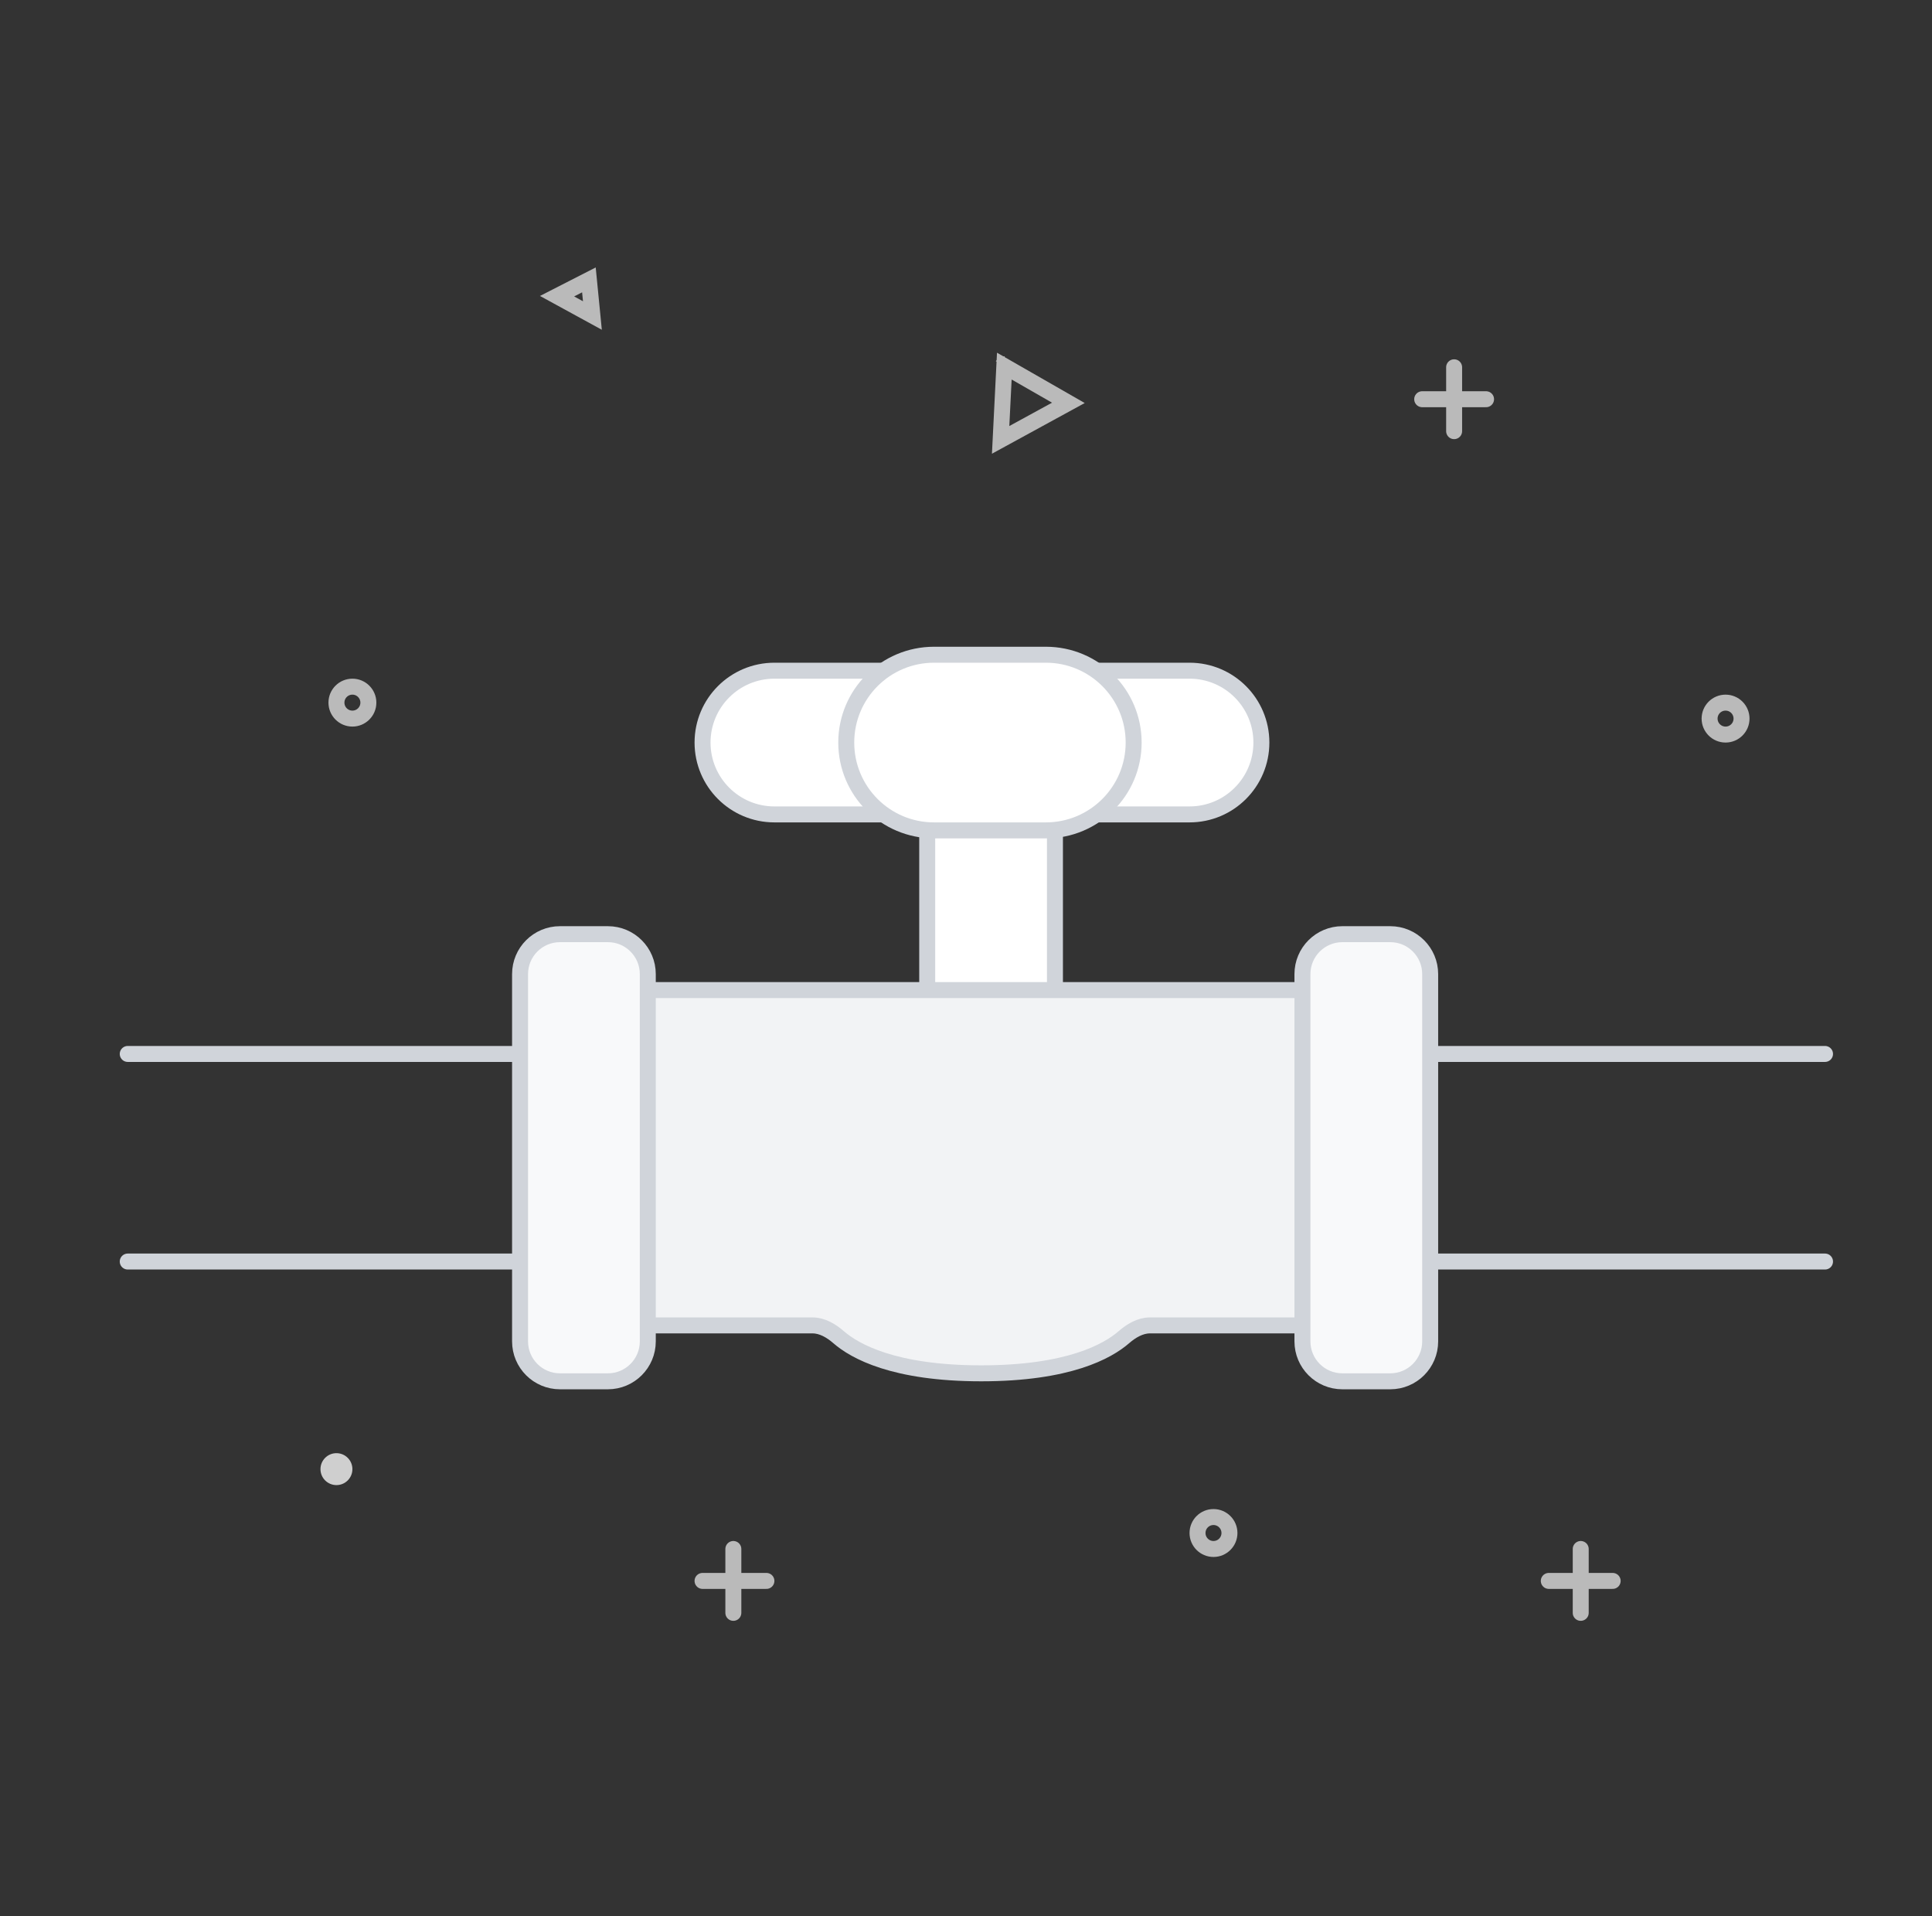 <svg width="121" height="120" viewBox="0 0 121 120" fill="none" xmlns="http://www.w3.org/2000/svg">
<rect x="0" y="0" width="121" height="120" fill="#333333" stroke="none"/>
<path d="M21.071 93C21.624 93 22.071 92.552 22.071 92C22.071 91.448 21.624 91 21.071 91C20.519 91 20.071 91.448 20.071 92C20.071 92.552 20.519 93 21.071 93Z" fill="#CFCFCF"/>
<circle cx="108.071" cy="45" r="1" stroke="#BABABA" stroke-linecap="round" stroke-linejoin="round"/>
<circle cx="76" cy="96" r="1" stroke="#BABABA" stroke-linecap="round" stroke-linejoin="round"/>
<path d="M45.929 97V101" stroke="#BABABA" stroke-linecap="round" stroke-linejoin="round"/>
<path d="M44 99H48" stroke="#BABABA" stroke-linecap="round" stroke-linejoin="round"/>
<path d="M99 97V101" stroke="#BABABA" stroke-linecap="round" stroke-linejoin="round"/>
<path d="M97 99H101" stroke="#BABABA" stroke-linecap="round" stroke-linejoin="round"/>
<path d="M91.071 23V27" stroke="#BABABA" stroke-linecap="round" stroke-linejoin="round"/>
<path d="M89.071 25H93.071" stroke="#BABABA" stroke-linecap="round" stroke-linejoin="round"/>
<path d="M62.837 22.812L62.803 22.871L62.803 22.871C62.803 22.871 62.803 22.871 62.803 22.871L62.837 22.812ZM62.837 22.812L62.905 22.815L62.905 22.815C62.905 22.815 62.905 22.815 62.905 22.815L62.837 22.812ZM62.9 22.927L66.912 25.228L62.669 27.546L62.9 22.927Z" stroke="#BABABA"/>
<path d="M37.102 19.758L36.883 17.528L34.888 18.548L37.102 19.758Z" stroke="#BABABA"/>
<circle cx="22.071" cy="44" r="1" stroke="#BABABA" stroke-linecap="round" stroke-linejoin="round"/>
<path d="M81 66H114.3H81ZM114.3 79H81H114.3Z" fill="white"/>
<path d="M81 66H114.3M114.3 79H81" stroke="#D0D4DA" stroke-linecap="round" stroke-linejoin="round"/>
<path d="M8 66H41.3H8ZM41.3 79H8H41.3Z" fill="white"/>
<path d="M8 66H41.3M41.3 79H8" stroke="#D0D4DA" stroke-linecap="round" stroke-linejoin="round"/>
<path d="M58.071 49H66.071V71H58.071V49Z" fill="white" stroke="#D0D4DA" stroke-linecap="round" stroke-linejoin="round"/>
<path d="M38.071 63.6C38.071 62.716 38.788 62 39.671 62H82.471C83.355 62 84.071 62.716 84.071 63.6V81.4C84.071 82.284 83.355 83 82.471 83H72.017C71.416 83 70.849 83.337 70.396 83.731C69.377 84.62 66.915 86 61.455 86C55.994 86 53.532 84.62 52.513 83.731C52.06 83.337 51.493 83 50.892 83H39.671C38.788 83 38.071 82.284 38.071 81.4V63.6Z" fill="#F2F3F5" stroke="#D0D4DA"/>
<path d="M81.571 61C81.571 59.619 82.691 58.5 84.071 58.5H87.071C88.452 58.5 89.571 59.619 89.571 61V84C89.571 85.381 88.452 86.5 87.071 86.5H84.071C82.691 86.5 81.571 85.381 81.571 84V61Z" fill="#F8F9FA" stroke="#D0D4DA"/>
<path d="M32.571 61C32.571 59.619 33.691 58.5 35.071 58.5H38.071C39.452 58.5 40.571 59.619 40.571 61V84C40.571 85.381 39.452 86.5 38.071 86.5H35.071C33.691 86.5 32.571 85.381 32.571 84V61Z" fill="#F8F9FA" stroke="#D0D4DA"/>
<path d="M57.5 51L48.5 51C46.015 51 44 48.985 44 46.5C44 44.015 46.015 42 48.5 42L57.5 42C59.985 42 62 44.015 62 46.5C62 48.985 59.985 51 57.5 51Z" fill="white" stroke="#D0D4DA" stroke-linecap="round" stroke-linejoin="round"/>
<path d="M74.5 51L65.5 51C63.015 51 61 48.985 61 46.5C61 44.015 63.015 42 65.5 42L74.5 42C76.985 42 79 44.015 79 46.5C79 48.985 76.985 51 74.5 51Z" fill="white" stroke="#D0D4DA" stroke-linecap="round" stroke-linejoin="round"/>
<path d="M65.5 52L58.5 52C55.462 52 53 49.538 53 46.5C53 43.462 55.462 41 58.5 41L65.5 41C68.538 41 71 43.462 71 46.5C71 49.538 68.538 52 65.5 52Z" fill="white" stroke="#D0D4DA" stroke-linecap="round" stroke-linejoin="round"/>
</svg>
